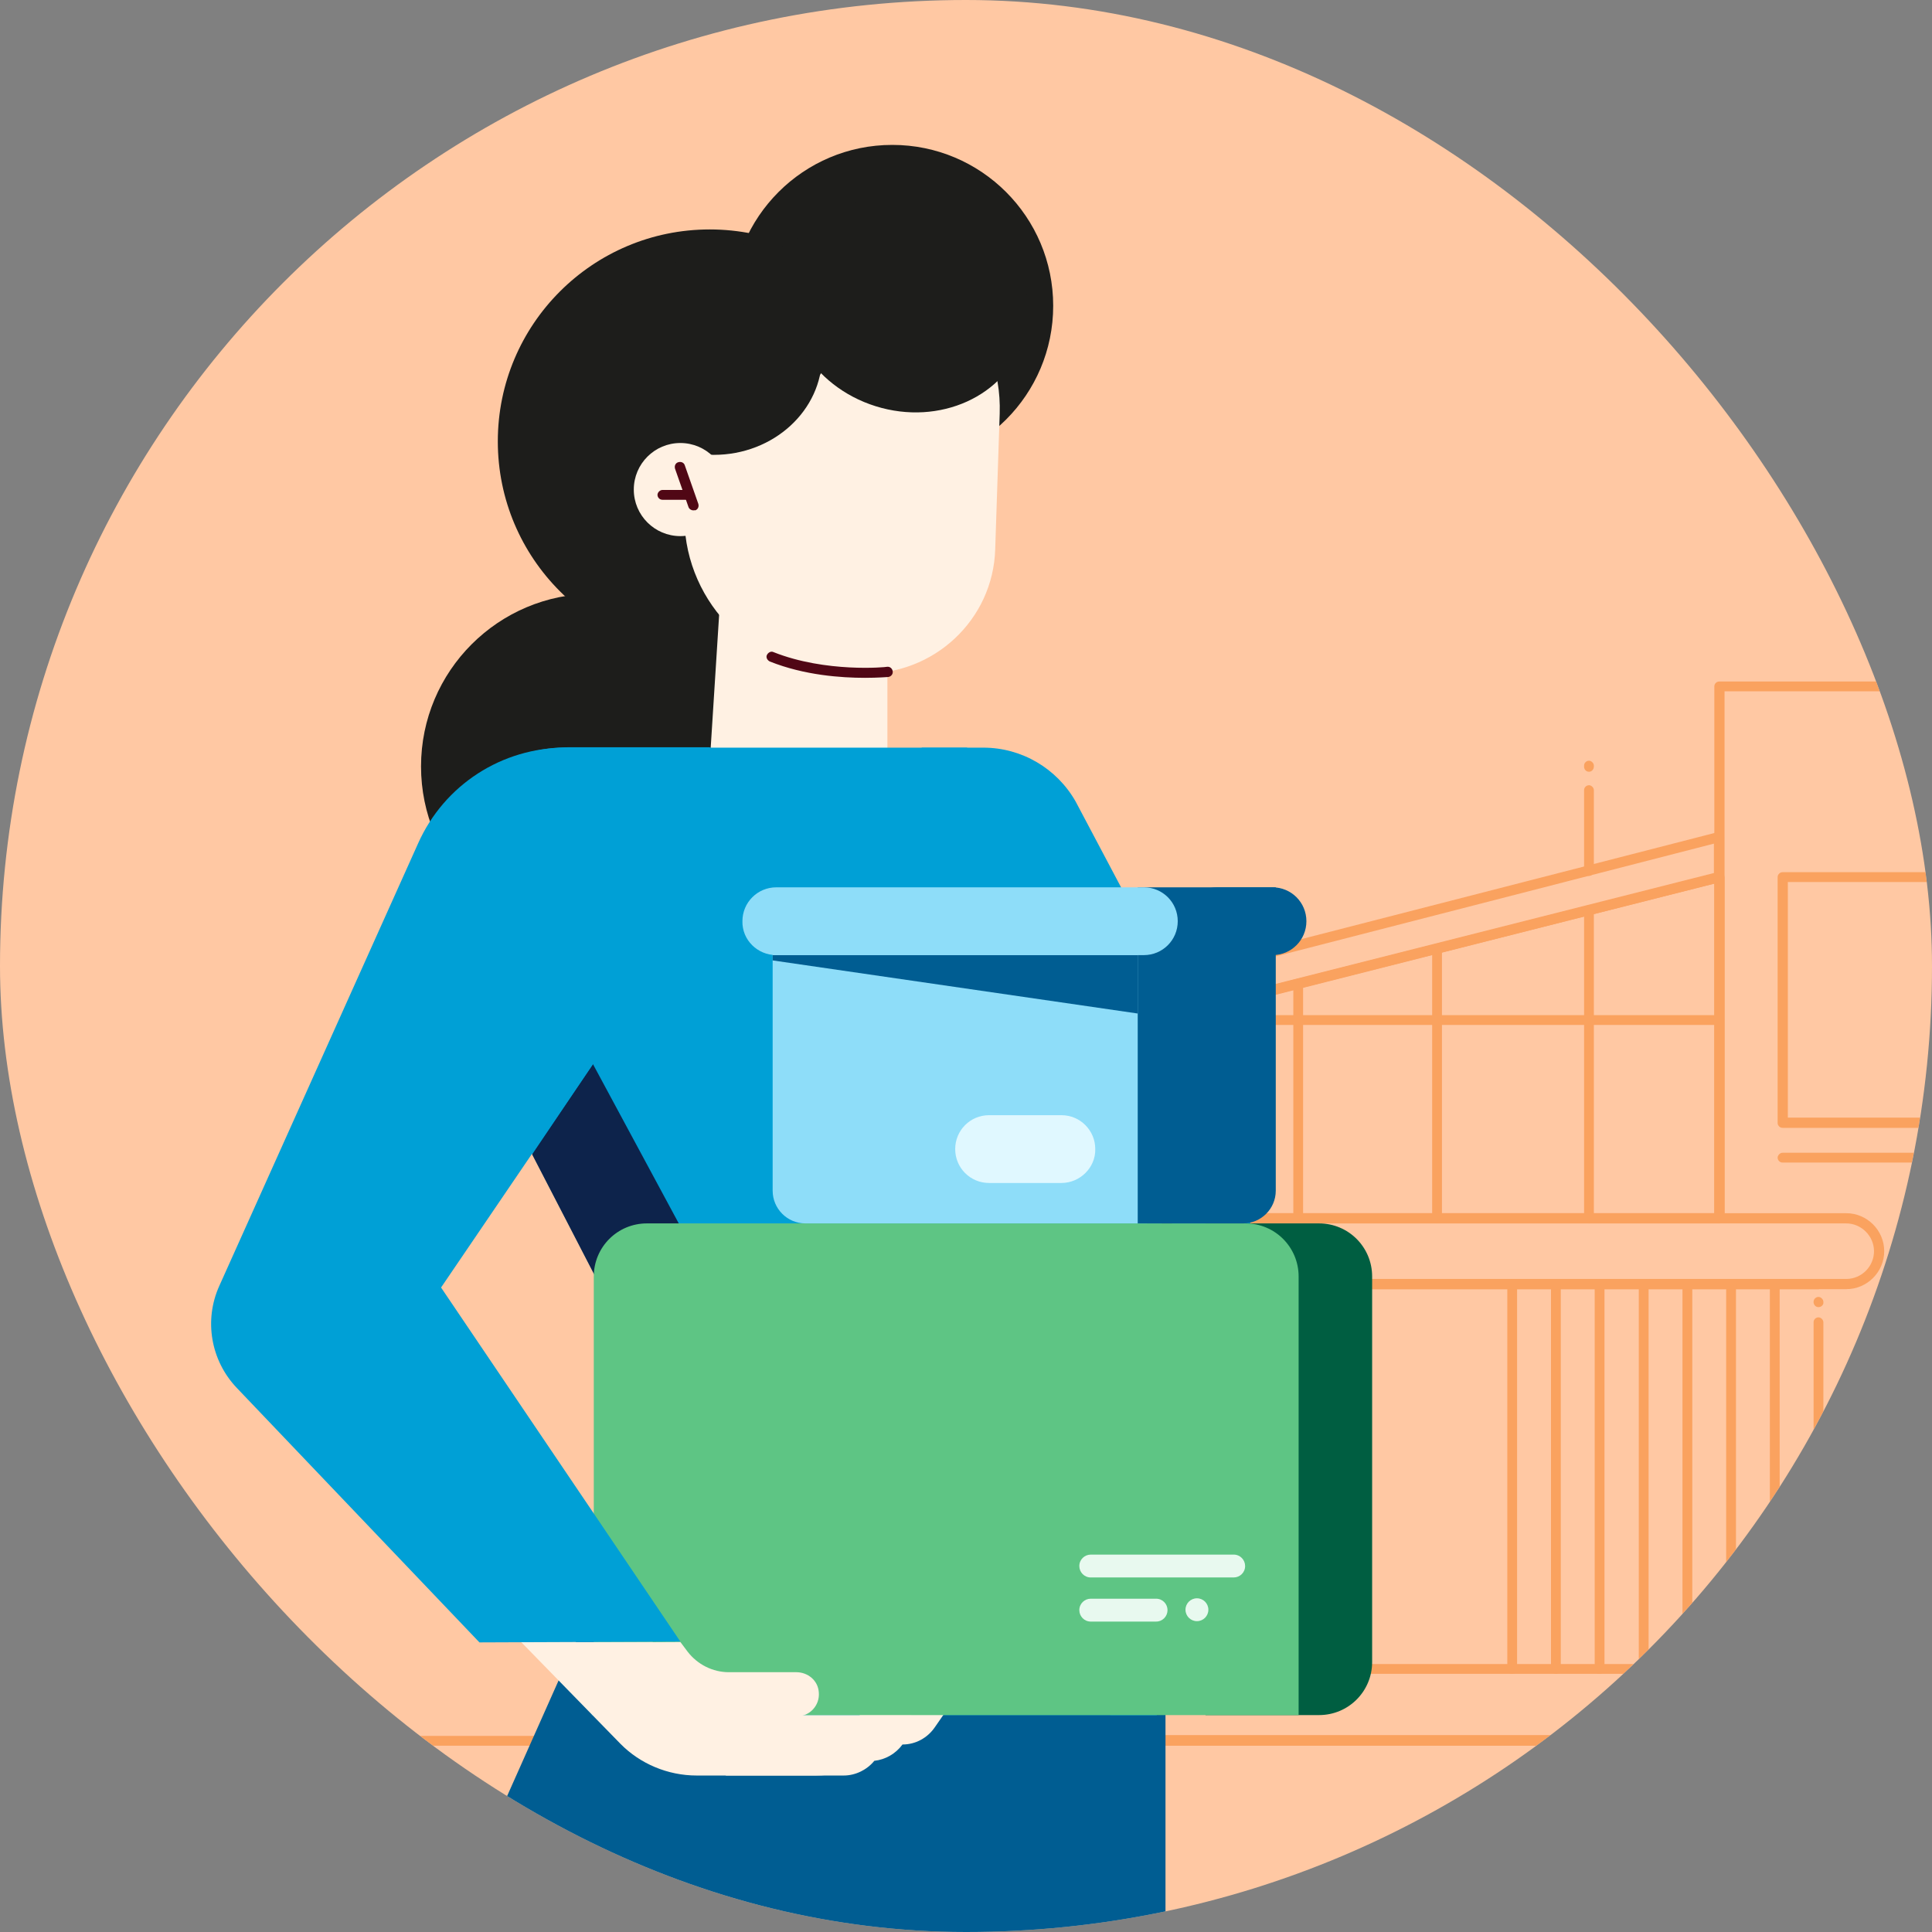 <svg width="120" height="120" viewBox="0 0 120 120" fill="none" xmlns="http://www.w3.org/2000/svg">
<rect x="0" y="0" width="120" height="120" fill="#808080" stroke="none"/>
<g clip-path="url(#clip0)">
<rect width="120" height="120" rx="60" fill="#FFC8A3"/>
<g opacity="0.7">
<path d="M183.742 108.43H1.522C1.345 108.43 1.218 108.277 1.218 108.125C1.218 107.973 1.37 107.821 1.522 107.821H183.742C183.92 107.821 184.046 107.973 184.046 108.125C184.046 108.277 183.92 108.43 183.742 108.43Z" fill="#F89142"/>
<path d="M0.304 108.43C0.228 108.43 0.152 108.404 0.076 108.328C0.076 108.303 0.051 108.303 0.051 108.277C0.025 108.252 0.025 108.252 0.025 108.227C0.025 108.201 0.025 108.176 0 108.176C0 108.151 0 108.125 0 108.125C0 108.049 0.025 107.948 0.101 107.897C0.178 107.821 0.279 107.795 0.38 107.821C0.406 107.821 0.431 107.821 0.431 107.846C0.457 107.846 0.482 107.872 0.482 107.872C0.507 107.897 0.507 107.897 0.533 107.922C0.583 107.973 0.634 108.074 0.634 108.151C0.634 108.227 0.609 108.303 0.533 108.379C0.507 108.404 0.507 108.404 0.482 108.43C0.457 108.43 0.457 108.455 0.431 108.455C0.406 108.455 0.406 108.48 0.38 108.48C0.355 108.43 0.33 108.43 0.304 108.43Z" fill="#F89142"/>
<path d="M106.785 75.988C106.607 75.988 106.48 75.836 106.48 75.684V42.633C106.48 42.456 106.633 42.329 106.785 42.329H159.569C159.746 42.329 159.873 42.481 159.873 42.633V44.688C159.873 44.866 159.721 44.992 159.569 44.992C159.417 44.992 159.264 44.84 159.264 44.688V42.938H107.115V75.633C107.115 75.836 106.962 75.988 106.785 75.988Z" fill="#F89142"/>
<path d="M114.673 80.072H55.954C54.66 80.072 53.595 79.007 53.595 77.713C53.595 76.419 54.66 75.354 55.954 75.354H114.673C115.967 75.354 117.032 76.419 117.032 77.713C117.032 79.007 115.967 80.072 114.673 80.072ZM55.954 75.988C54.99 75.988 54.229 76.774 54.229 77.713C54.229 78.651 55.016 79.438 55.954 79.438H114.673C115.637 79.438 116.398 78.651 116.398 77.713C116.398 76.774 115.612 75.988 114.673 75.988H55.954Z" fill="#F89142"/>
<path d="M116.728 108.404H54.407C54.229 108.404 54.102 108.252 54.102 108.1V103.661C54.102 103.483 54.255 103.357 54.407 103.357H64.451H116.703C116.88 103.357 117.007 103.509 117.007 103.661V108.1C117.032 108.277 116.906 108.404 116.728 108.404ZM54.737 107.77H116.398V103.965H54.737V107.77V107.77Z" fill="#F89142"/>
<path d="M58.161 103.204C57.983 103.204 57.856 103.052 57.856 102.9V79.767C57.856 79.59 58.009 79.463 58.161 79.463H112.949C113.126 79.463 113.253 79.615 113.253 79.767C113.253 79.92 113.101 80.072 112.949 80.072H58.491V102.875C58.491 103.052 58.338 103.204 58.161 103.204Z" fill="#F89142"/>
<path d="M93.925 103.965C93.747 103.965 93.621 103.813 93.621 103.661V79.767C93.621 79.59 93.773 79.463 93.925 79.463C94.077 79.463 94.229 79.615 94.229 79.767V103.661C94.229 103.813 94.103 103.965 93.925 103.965Z" fill="#F89142"/>
<path d="M155.029 70.053H110.716C110.539 70.053 110.412 69.9 110.412 69.748V54.479C110.412 54.301 110.564 54.174 110.716 54.174H155.003C155.181 54.174 155.308 54.327 155.308 54.479V69.748C155.333 69.926 155.181 70.053 155.029 70.053ZM111.046 69.419H154.699V54.783H111.046V69.419Z" fill="#F89142"/>
<path d="M112.949 81.188C112.771 81.188 112.645 81.036 112.645 80.883V80.858C112.645 80.68 112.797 80.554 112.949 80.554C113.101 80.554 113.253 80.706 113.253 80.858V80.883C113.279 81.036 113.126 81.188 112.949 81.188Z" fill="#F89142"/>
<path d="M106.785 75.988H71.705C71.528 75.988 71.401 75.836 71.401 75.684V63.356C71.401 63.204 71.502 63.078 71.629 63.052L106.709 54.2C106.81 54.175 106.911 54.2 106.988 54.251C107.064 54.301 107.114 54.403 107.114 54.504V75.684C107.114 75.836 106.962 75.988 106.785 75.988ZM72.035 75.354H106.48V54.885L72.035 63.585V75.354Z" fill="#F89142"/>
<path d="M98.694 75.988C98.516 75.988 98.39 75.836 98.39 75.684V56.533C98.39 56.356 98.542 56.229 98.694 56.229C98.846 56.229 98.998 56.381 98.998 56.533V75.684C98.998 75.836 98.872 75.988 98.694 75.988Z" fill="#F89142"/>
<path d="M89.258 75.988C89.08 75.988 88.954 75.836 88.954 75.684V58.918C88.954 58.74 89.106 58.613 89.258 58.613C89.41 58.613 89.562 58.766 89.562 58.918V75.684C89.562 75.836 89.41 75.988 89.258 75.988Z" fill="#F89142"/>
<path d="M80.634 75.988C80.456 75.988 80.33 75.836 80.33 75.684V61.099C80.33 60.921 80.482 60.795 80.634 60.795C80.786 60.795 80.938 60.947 80.938 61.099V75.684C80.964 75.836 80.811 75.988 80.634 75.988Z" fill="#F89142"/>
<path d="M69.271 64.295C69.195 64.295 69.144 64.27 69.068 64.219C68.992 64.168 68.941 64.067 68.941 63.965V61.632C68.941 61.48 69.042 61.353 69.169 61.327L106.684 51.689C106.785 51.663 106.886 51.689 106.963 51.739C107.039 51.79 107.089 51.892 107.089 51.993V54.479C107.089 54.631 106.988 54.758 106.861 54.783L69.347 64.295C69.321 64.295 69.296 64.295 69.271 64.295ZM69.575 61.885V63.559L106.455 54.225V52.399L69.575 61.885Z" fill="#F89142"/>
<path d="M155.029 72.209H110.716C110.539 72.209 110.412 72.057 110.412 71.904C110.412 71.752 110.564 71.6 110.716 71.6H155.003C155.181 71.6 155.308 71.752 155.308 71.904C155.308 72.057 155.181 72.209 155.029 72.209Z" fill="#F89142"/>
<path d="M106.785 63.661H71.833C71.655 63.661 71.528 63.509 71.528 63.356C71.528 63.204 71.68 63.052 71.833 63.052H106.785C106.963 63.052 107.09 63.204 107.09 63.356C107.09 63.509 106.963 63.661 106.785 63.661Z" fill="#F89142"/>
<path d="M98.694 54.403C98.516 54.403 98.39 54.251 98.39 54.098V49.076C98.39 48.899 98.542 48.772 98.694 48.772C98.846 48.772 98.998 48.924 98.998 49.076V54.073C98.998 54.251 98.872 54.403 98.694 54.403Z" fill="#F89142"/>
<path d="M98.694 47.935C98.516 47.935 98.39 47.782 98.39 47.63V47.554C98.39 47.377 98.542 47.25 98.694 47.25C98.846 47.25 98.998 47.402 98.998 47.554V47.605C98.998 47.782 98.872 47.935 98.694 47.935Z" fill="#F89142"/>
<path d="M110.235 103.965C110.057 103.965 109.93 103.813 109.93 103.661V79.767C109.93 79.59 110.082 79.463 110.235 79.463C110.387 79.463 110.539 79.615 110.539 79.767V103.661C110.564 103.813 110.412 103.965 110.235 103.965Z" fill="#F89142"/>
<path d="M107.521 103.965C107.343 103.965 107.216 103.813 107.216 103.661V79.767C107.216 79.59 107.368 79.463 107.521 79.463C107.673 79.463 107.825 79.615 107.825 79.767V103.661C107.825 103.813 107.698 103.965 107.521 103.965Z" fill="#F89142"/>
<path d="M104.807 103.965C104.629 103.965 104.502 103.813 104.502 103.661V79.767C104.502 79.59 104.655 79.463 104.807 79.463C104.959 79.463 105.111 79.615 105.111 79.767V103.661C105.111 103.813 104.984 103.965 104.807 103.965Z" fill="#F89142"/>
<path d="M102.092 103.965C101.915 103.965 101.788 103.813 101.788 103.661V79.767C101.788 79.59 101.94 79.463 102.092 79.463C102.245 79.463 102.397 79.615 102.397 79.767V103.661C102.397 103.813 102.245 103.965 102.092 103.965Z" fill="#F89142"/>
<path d="M99.353 103.965C99.176 103.965 99.049 103.813 99.049 103.661V79.767C99.049 79.59 99.201 79.463 99.353 79.463C99.505 79.463 99.658 79.615 99.658 79.767V103.661C99.683 103.813 99.531 103.965 99.353 103.965Z" fill="#F89142"/>
<path d="M96.639 103.965C96.461 103.965 96.335 103.813 96.335 103.661V79.767C96.335 79.59 96.487 79.463 96.639 79.463C96.791 79.463 96.943 79.615 96.943 79.767V103.661C96.969 103.813 96.816 103.965 96.639 103.965Z" fill="#F89142"/>
<path d="M76.322 103.204C76.144 103.204 76.018 103.052 76.018 102.9V79.767C76.018 79.59 76.17 79.463 76.322 79.463C76.474 79.463 76.626 79.615 76.626 79.767V102.9C76.652 103.052 76.499 103.204 76.322 103.204Z" fill="#F89142"/>
<path d="M112.949 103.965C112.771 103.965 112.645 103.813 112.645 103.661V82.126C112.645 81.949 112.797 81.822 112.949 81.822C113.101 81.822 113.253 81.974 113.253 82.126V103.661C113.279 103.813 113.126 103.965 112.949 103.965Z" fill="#F89142"/>
</g>
<path d="M36.881 58.334C42.806 58.334 47.61 53.531 47.61 47.605C47.61 41.679 42.806 36.876 36.881 36.876C30.955 36.876 26.151 41.679 26.151 47.605C26.151 53.531 30.955 58.334 36.881 58.334Z" fill="#1D1D1B"/>
<path d="M44.084 40.579C51.355 40.579 57.248 34.685 57.248 27.415C57.248 20.144 51.355 14.251 44.084 14.251C36.814 14.251 30.92 20.144 30.92 27.415C30.92 34.685 36.814 40.579 44.084 40.579Z" fill="#1D1D1B"/>
<path d="M55.422 28.987C60.942 28.987 65.416 24.513 65.416 18.994C65.416 13.474 60.942 9 55.422 9C49.903 9 45.429 13.474 45.429 18.994C45.429 24.513 49.903 28.987 55.422 28.987Z" fill="#1D1D1B"/>
<path d="M55.118 46.565H44.135L44.972 33.376H55.118V46.565Z" fill="#FFF1E3"/>
<path d="M53.571 41.822L51.871 41.771C46.519 41.594 42.334 37.104 42.512 31.777L42.74 25.056C42.918 19.704 47.407 15.519 52.734 15.696C58.086 15.874 62.271 20.363 62.093 25.69L61.814 34.111C61.688 38.499 57.984 41.949 53.571 41.822Z" fill="#FFF1E3"/>
<path d="M44.338 28.252C48.051 28.252 51.06 25.492 51.06 22.088C51.06 18.684 48.051 15.925 44.338 15.925C40.626 15.925 37.617 18.684 37.617 22.088C37.617 25.492 40.626 28.252 44.338 28.252Z" fill="#1D1D1B"/>
<path d="M42.258 33.299C43.855 33.299 45.149 32.005 45.149 30.408C45.149 28.811 43.855 27.516 42.258 27.516C40.661 27.516 39.366 28.811 39.366 30.408C39.366 32.005 40.661 33.299 42.258 33.299Z" fill="#FFF1E3"/>
<path d="M43.069 31.701C42.943 31.701 42.816 31.625 42.765 31.498L41.928 29.114C41.877 28.937 41.953 28.759 42.131 28.708C42.309 28.658 42.486 28.734 42.537 28.911L43.374 31.296C43.425 31.473 43.348 31.651 43.171 31.701C43.145 31.676 43.12 31.701 43.069 31.701Z" fill="#500715"/>
<path d="M42.791 31.042H41.142C40.965 31.042 40.838 30.89 40.838 30.738C40.838 30.585 40.99 30.433 41.142 30.433H42.791C42.968 30.433 43.095 30.585 43.095 30.738C43.095 30.89 42.968 31.042 42.791 31.042Z" fill="#500715"/>
<path d="M47.61 25.005C49.852 25.005 51.669 23.188 51.669 20.947C51.669 18.705 49.852 16.888 47.61 16.888C45.369 16.888 43.552 18.705 43.552 20.947C43.552 23.188 45.369 25.005 47.61 25.005Z" fill="#1D1D1B"/>
<path d="M63.586 21.062C64.693 17.518 62.37 13.64 58.399 12.4C54.428 11.16 50.312 13.027 49.205 16.57C48.098 20.114 50.42 23.991 54.392 25.232C58.363 26.472 62.479 24.605 63.586 21.062Z" fill="#1D1D1B"/>
<path d="M44.49 17.573L50.578 14.225L51.389 20.008L44.49 17.573Z" fill="#1D1D1B"/>
<path d="M53.723 42.101C52.277 42.101 49.969 41.949 47.813 41.086C47.661 41.01 47.559 40.833 47.635 40.681C47.711 40.528 47.889 40.427 48.041 40.503C51.288 41.797 55.042 41.441 55.093 41.416C55.27 41.391 55.422 41.518 55.448 41.695C55.473 41.873 55.346 42.025 55.169 42.05C55.093 42.05 54.56 42.101 53.723 42.101Z" fill="#500715"/>
<path d="M28.916 141.809H72.391V106.248L36.957 99.298L31.072 112.513C28.586 118.068 27.546 124.156 28.028 130.243L28.916 141.809Z" fill="#005D92"/>
<path d="M72.29 92.653H46.697L35.105 46.438H60.064L72.848 66.882L72.29 92.653Z" fill="#00A0D6"/>
<path d="M56.919 51.841L69.576 69.901C71.022 71.955 71.453 74.568 70.793 76.977L68.181 86.236L71.859 106.527H53.393L56.919 51.841Z" fill="#00A0D6"/>
<path d="M57.249 46.438H61.079C63.463 46.438 65.645 47.732 66.811 49.786L76.602 68.277C77.287 69.571 77.642 70.991 77.642 72.462L77.693 88.391L71.834 106.527H68.968L57.706 51.841L57.249 46.438Z" fill="#00A0D6"/>
<path d="M72.468 76.825C72.29 76.825 72.163 76.673 72.163 76.521V74.39C72.163 73.604 71.96 72.817 71.58 72.107L67.902 65.513C67.826 65.36 67.877 65.157 68.029 65.081C68.181 65.005 68.384 65.056 68.46 65.208L72.138 71.803C72.569 72.589 72.797 73.477 72.797 74.39V76.521C72.772 76.673 72.62 76.825 72.468 76.825Z" fill="#0D234B"/>
<path d="M43.831 109.368L45.099 110.281H52.404C53.139 110.281 53.85 109.926 54.306 109.368C54.991 109.292 55.625 108.937 56.056 108.354C56.868 108.354 57.604 107.948 58.06 107.288L59.43 105.31L43.425 104.523L43.831 109.368Z" fill="#FFF1E3"/>
<path d="M53.393 106.527H36.754L37.921 81.086L27.039 60.034C23.818 53.819 28.333 46.413 35.334 46.413H44.084L58.136 69.038C60.216 72.589 60.8 76.8 59.81 80.782L53.393 106.527Z" fill="#00A0D6"/>
<path d="M33.051 71.701L36.83 66.096L42.842 77.256L37.261 79.844L33.051 71.701Z" fill="#0D234B"/>
<path d="M74.877 106.527H81.929C83.755 106.527 85.226 105.056 85.226 103.23V79.285C85.226 77.459 83.755 75.988 81.929 75.988H74.877V106.527Z" fill="#005E41"/>
<path d="M80.635 106.527H40.204C38.352 106.527 36.881 105.031 36.881 103.204V79.286C36.881 77.459 38.352 75.988 40.178 75.988H77.363C79.189 75.988 80.66 77.459 80.66 79.286V106.527H80.635Z" fill="#5EC584"/>
<path d="M32.34 101.962L38.529 108.303C39.747 109.546 41.472 110.281 43.273 110.281H50.679C52.505 110.281 54.255 109.469 55.371 108.1L56.614 106.553H44.921L40.533 101.987H32.34V101.962Z" fill="#FFF1E3"/>
<path d="M49.462 103.864H47.585H45.276C44.262 103.864 43.323 103.382 42.715 102.596L42.258 101.987L37.642 102.012L42.258 107.491H47.585V106.603H49.512C50.299 106.603 50.933 105.918 50.857 105.107C50.806 104.371 50.172 103.864 49.462 103.864Z" fill="#FFF1E3"/>
<path d="M39.696 46.438H35.131C31.174 46.438 27.597 48.746 25.974 52.374L13.621 79.869C12.658 81.999 13.089 84.511 14.712 86.21L29.779 102.012L42.258 101.962L27.395 79.97L36.83 66.096L39.696 46.438Z" fill="#00A0D6"/>
<path d="M67.395 64.473C67.319 64.473 67.243 64.447 67.192 64.397L67.167 64.371C67.04 64.27 67.014 64.067 67.116 63.914C67.217 63.788 67.42 63.762 67.572 63.864L67.598 63.889C67.725 63.991 67.75 64.194 67.648 64.346C67.572 64.422 67.496 64.473 67.395 64.473Z" fill="#0D234B"/>
<path d="M62.093 64.346H59.912C58.694 64.346 57.73 63.356 57.73 62.164C57.73 60.947 58.72 59.983 59.912 59.983H62.093C63.311 59.983 64.275 60.972 64.275 62.164C64.275 63.356 63.311 64.346 62.093 64.346Z" fill="#005D92"/>
<path d="M54.51 64.32C55.714 64.32 56.691 63.344 56.691 62.139C56.691 60.934 55.714 59.958 54.51 59.958C53.305 59.958 52.328 60.934 52.328 62.139C52.328 63.344 53.305 64.32 54.51 64.32Z" fill="#005D92"/>
<path d="M50.02 75.988H71.25V55.849H47.991V73.959C47.991 75.075 48.904 75.988 50.02 75.988Z" fill="#8EDDF9"/>
<path d="M77.211 75.988H70.666V55.113H79.24V73.959C79.24 75.075 78.327 75.988 77.211 75.988Z" fill="#005D92"/>
<path d="M79.037 59.324H75.613C74.446 59.324 73.508 58.385 73.508 57.218C73.508 56.051 74.446 55.113 75.613 55.113H79.037C80.204 55.113 81.143 56.051 81.143 57.218C81.143 58.385 80.204 59.324 79.037 59.324Z" fill="#005D92"/>
<path d="M47.991 59.653L70.667 62.951V59.324H47.991V59.653Z" fill="#005D92"/>
<path d="M65.923 73.477H61.434C60.267 73.477 59.329 72.538 59.329 71.372C59.329 70.205 60.267 69.266 61.434 69.266H65.923C67.09 69.266 68.029 70.205 68.029 71.372C68.054 72.513 67.09 73.477 65.923 73.477Z" fill="#E0F8FF"/>
<path d="M48.219 59.324H71.047C72.213 59.324 73.152 58.385 73.152 57.218C73.152 56.051 72.213 55.113 71.047 55.113H48.219C47.052 55.113 46.113 56.051 46.113 57.218C46.088 58.385 47.052 59.324 48.219 59.324Z" fill="#8EDDF9"/>
<path d="M76.627 97.979H67.749C67.343 97.979 67.039 97.65 67.039 97.269C67.039 96.863 67.369 96.559 67.749 96.559H76.627C77.033 96.559 77.337 96.889 77.337 97.269C77.337 97.675 77.007 97.979 76.627 97.979Z" fill="#E8F9EF"/>
<path d="M71.807 100.719H67.749C67.343 100.719 67.039 100.389 67.039 100.008C67.039 99.603 67.368 99.298 67.749 99.298H71.807C72.213 99.298 72.517 99.628 72.517 100.008C72.517 100.389 72.213 100.719 71.807 100.719Z" fill="#E8F9EF"/>
<path d="M74.344 100.693C74.736 100.693 75.054 100.375 75.054 99.983C75.054 99.591 74.736 99.273 74.344 99.273C73.951 99.273 73.633 99.591 73.633 99.983C73.633 100.375 73.951 100.693 74.344 100.693Z" fill="#E8F9EF"/>
</g>
<defs>
<clipPath id="clip0">
<rect width="120" height="120" rx="60" fill="white"/>
</clipPath>
</defs>
</svg>
